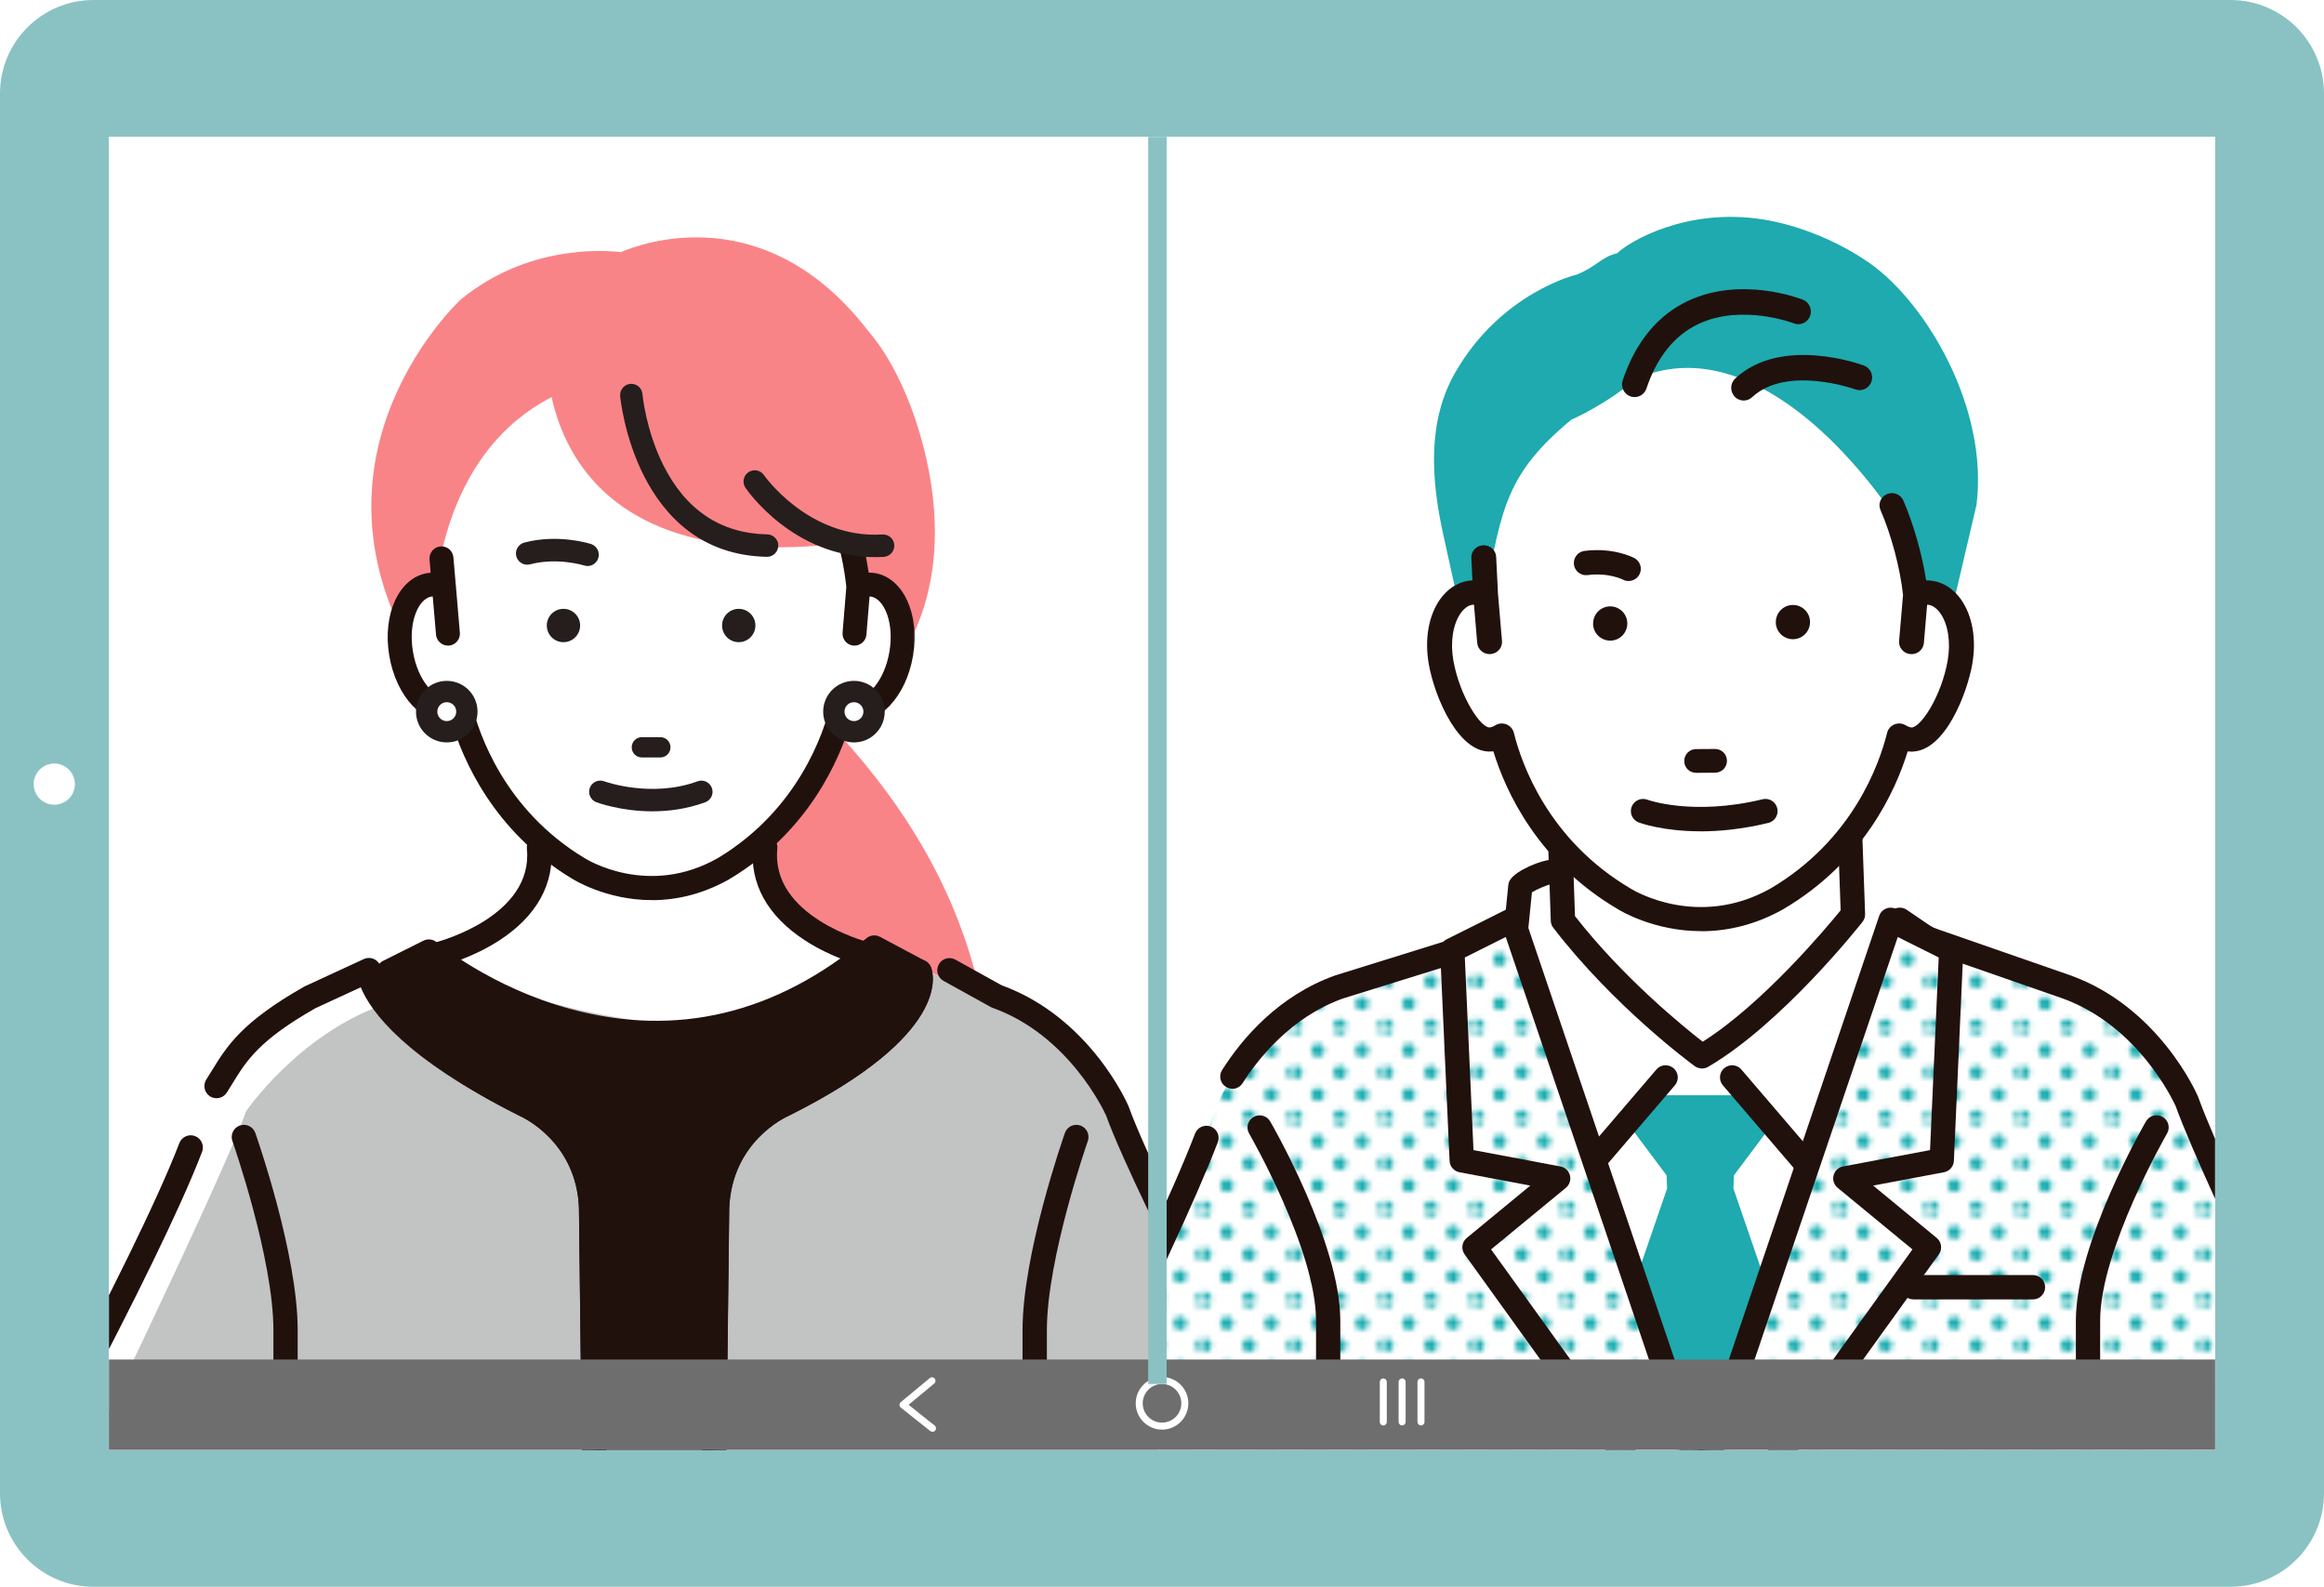 <?xml version="1.0" encoding="UTF-8"?><svg id="_レイヤー_2" xmlns="http://www.w3.org/2000/svg" width="378.01" height="258.07" xmlns:xlink="http://www.w3.org/1999/xlink" viewBox="0 0 378.01 258.07"><defs><style>.cls-1,.cls-2,.cls-3{fill:none;}.cls-2{stroke:#8ac2c3;stroke-miterlimit:10;stroke-width:3px;}.cls-4{clip-path:url(#clippath);}.cls-5{fill:#f98488;}.cls-6{fill:#fff;}.cls-7{fill:#8ac2c3;}.cls-8{fill:#c2c3c3;}.cls-9{fill:#d8d9d9;}.cls-10{fill:#dbdcdc;}.cls-11{fill:#251e1c;}.cls-12{fill:#1eaaae;}.cls-13{fill:#21110d;}.cls-14{fill:#17acb0;}.cls-15{fill:#6f6e6f;}.cls-16{clip-path:url(#clippath-1);}.cls-17{clip-path:url(#clippath-4);}.cls-18{clip-path:url(#clippath-3);}.cls-19{clip-path:url(#clippath-2);}.cls-20{clip-path:url(#clippath-5);}.cls-3{stroke:#251e1c;stroke-linecap:round;stroke-linejoin:round;stroke-width:3.47px;}.cls-21{fill:url(#Unnamed_Pattern_3);}</style><clipPath id="clippath"><rect class="cls-1" width="378.01" height="258.07"/></clipPath><clipPath id="clippath-1"><rect class="cls-1" width="378.01" height="258.07"/></clipPath><clipPath id="clippath-2"><rect class="cls-1" x="17.72" y="22.26" width="172.03" height="213.54"/></clipPath><clipPath id="clippath-3"><rect class="cls-1" x="188.26" y="22.26" width="172.03" height="213.54"/></clipPath><clipPath id="clippath-4"><rect class="cls-1" width="16.49" height="16.49"/></clipPath><pattern id="Unnamed_Pattern_3" x="0" y="0" width="16.49" height="16.49" patternTransform="translate(-3057.83 -6340.79) scale(.87 -.87)" patternUnits="userSpaceOnUse" viewBox="0 0 16.49 16.49"><g><rect class="cls-1" width="16.49" height="16.49"/><g class="cls-17"><path class="cls-14" d="M16.49-1.24c.68,0,1.24,.55,1.24,1.24s-.55,1.24-1.24,1.24S15.25,.68,15.25,0s.55-1.24,1.24-1.24"/><path class="cls-14" d="M8.25-1.24C8.93-1.24,9.48-.68,9.48,0s-.55,1.24-1.24,1.24S7.01,.68,7.01,0s.55-1.24,1.24-1.24"/><path class="cls-14" d="M0-1.24C.68-1.24,1.24-.68,1.24,0S.68,1.24,0,1.24-1.24,.68-1.24,0-.68-1.24,0-1.24"/><path class="cls-14" d="M16.49,7.01c.68,0,1.24,.55,1.24,1.24s-.55,1.24-1.24,1.24-1.24-.55-1.24-1.24,.55-1.24,1.24-1.24"/><path class="cls-14" d="M8.25,7.01c.68,0,1.24,.55,1.24,1.24s-.55,1.24-1.24,1.24-1.24-.55-1.24-1.24,.55-1.24,1.24-1.24"/><path class="cls-14" d="M0,7.01c.68,0,1.24,.55,1.24,1.24s-.56,1.24-1.24,1.24-1.24-.55-1.24-1.24,.55-1.24,1.24-1.24"/><path class="cls-14" d="M16.49,15.25c.68,0,1.24,.55,1.24,1.24s-.55,1.24-1.24,1.24-1.24-.55-1.24-1.24,.55-1.24,1.24-1.24"/><path class="cls-14" d="M8.25,15.25c.68,0,1.24,.55,1.24,1.24s-.55,1.24-1.24,1.24-1.24-.55-1.24-1.24,.55-1.24,1.24-1.24"/><path class="cls-14" d="M0,15.25c.68,0,1.24,.55,1.24,1.24s-.56,1.24-1.24,1.24-1.24-.55-1.24-1.24,.55-1.24,1.24-1.24"/><path class="cls-14" d="M4.12,2.89c.68,0,1.24,.55,1.24,1.24s-.55,1.24-1.24,1.24-1.24-.55-1.24-1.24,.55-1.24,1.24-1.24"/><path class="cls-14" d="M12.37,2.89c.68,0,1.24,.55,1.24,1.24s-.56,1.24-1.24,1.24-1.24-.55-1.24-1.24,.55-1.24,1.24-1.24"/><path class="cls-14" d="M4.12,11.13c.68,0,1.24,.55,1.24,1.24s-.55,1.24-1.24,1.24-1.24-.55-1.24-1.24,.55-1.24,1.24-1.24"/><path class="cls-14" d="M12.37,11.13c.68,0,1.24,.55,1.24,1.24s-.56,1.24-1.24,1.24-1.24-.55-1.24-1.24,.55-1.24,1.24-1.24"/></g></g></pattern><clipPath id="clippath-5"><rect class="cls-1" width="378.01" height="258.07"/></clipPath></defs><g id="_レイヤー_1-2"><g id="_アートワーク_6"><g class="cls-4"><g class="cls-16"><path class="cls-7" d="M362.8,258.07H15.21C6.81,258.07,0,251.26,0,242.86V15.21C0,6.81,6.81,0,15.21,0H362.8c8.4,0,15.21,6.81,15.21,15.21V242.86c0,8.4-6.81,15.21-15.21,15.21"/><rect class="cls-6" x="17.72" y="22.26" width="342.58" height="213.54"/><rect class="cls-6" x="17.72" y="22.26" width="342.58" height="213.54"/></g><g class="cls-19"><path class="cls-5" d="M161.06,165.91c-2.44-2.42-1.97-23.11-26.88-48.95,3.39-1.99,6.82-4.46,10.25-7.51,.03-.02,.05-.05,.08-.07,.46-.47,11.27-11.74,6.21-34.56-2.97-13.41-8.59-19.94-9.29-20.72-16.76-22.03-37.03-14.57-40.46-13.09-2.7-.32-15.12-1.24-26.03,7.71-.27,.24-26.53,24.7-7.82,57.34,.07,.13,.17,.25,.27,.35,.39,.38,9.67,9.45,23.82,14.46,5.04,1.78,11.07,3.15,17.73,3.15,2.84,0,5.79-.25,8.82-.82-9.97,9.43-11.56,17.66-11.92,32.01-.22,8.95,1.58,18.22,6.75,25.53,5.18,7.31,44.01,5.51,52.89,4.34l-4.43-19.18Z"/><path class="cls-6" d="M144.68,158.34c.07-.04,1.89-.07,1.96-.11,0,0-5.39-1.29-9.79-3.6-1.94-1.07-3.97-2.32-5.87-3.74-1.12-.84-2.19-1.73-3.17-2.68-2.45-2.37-3.85-5.63-4-9.04l-.85-19.13h-1.23l-.03-.68h-34.09l-.81,18.44c-.18,4.1-1.98,7.98-5.06,10.69-6.92,6.07-17.31,9.74-17.31,9.74,.42,.23,.85,.45,1.28,.67,0,0-.02,0-.02,0,11.69,6.38,25.08,10,36.73,10.76,1.54,.1,3.05,.15,4.52,.15,14.66,0,27.71-3.69,40.96-10.91,0,0-2.29-.19-3.22-.56"/><path class="cls-13" d="M106.5,131.7c-5.06,0-8.24-1.11-8.44-1.18-1.03-.37-1.56-1.5-1.2-2.53,.37-1.03,1.49-1.56,2.52-1.2,.11,.04,6.35,2.13,15.09-.05,1.06-.26,2.13,.38,2.4,1.44,.26,1.06-.38,2.13-1.44,2.4-3.36,.84-6.39,1.12-8.94,1.12"/><path class="cls-6" d="M67.57,158.04l-14.92,4.01c-13.76,4.91-19.65,18.67-19.65,18.67-4.91,13.76-39.09,83.53-39.09,83.53,.98,62.89,16.53,51.44,16.53,51.44l96.94-5.43,98.24,1.37c6.62,5.08,11.25,3.17,15.21-51.2,0,0-34.16-65.95-39.07-79.7,0,0-5.9-13.76-19.65-18.67l-13.99-4.99s-30,21.17-80.55,.98"/><path class="cls-6" d="M181.76,180.71s-5.9-13.76-19.65-18.67l-13.99-4.99s-30,21.17-80.55,.98l-14.92,4.01c-13.76,4.91-19.65,18.67-19.65,18.67-4.91,13.76-39.09,83.53-39.09,83.53,.98,62.89,16.53,51.44,16.53,51.44l10.25-.57v-68.05c0-3.94,3.2-7.14,7.14-7.14H186.14c3.94,0,7.14,3.2,7.14,7.14v64.39l12.34,.17c6.62,5.08,11.26,3.17,15.21-51.2,0,0-34.16-65.95-39.07-79.71"/><path class="cls-8" d="M181.76,180.71s-5.9-13.76-19.65-18.67l-13.99-4.99s-22.96,21.17-73.51,.98l-12.38,5.41c-13.76,4.91-22.19,17.27-22.19,17.27-4.04,11.3-27.83,60.43-36.19,77.58-1.94,3.99-2.88,8.4-2.72,12.84,1.97,55.14,16.36,44.54,16.36,44.54l3.21-.19v-68.43c0-3.94,3.2-7.14,7.14-7.14H186.14c3.94,0,7.14,3.2,7.14,7.14v64.39l12.34,.17c6.62,5.08,11.26,3.17,15.21-51.2,0,0-34.16-65.95-39.07-79.71"/><path class="cls-13" d="M71.61,157.07c-.88,0-1.69-.6-1.92-1.49-.27-1.06,.37-2.13,1.43-2.4,.21-.05,15.69-4.17,14.58-15.16-.11-1.09,.68-2.06,1.77-2.17,1.09-.11,2.06,.68,2.17,1.77,.61,6.05-2.3,11.35-8.43,15.33-4.4,2.85-8.92,4.02-9.11,4.07-.16,.04-.33,.06-.49,.06"/><path class="cls-13" d="M140.53,157.07c-.16,0-.32-.02-.49-.06-.19-.05-4.71-1.21-9.11-4.07-6.13-3.98-9.04-9.28-8.43-15.33,.11-1.09,1.09-1.88,2.17-1.77,1.09,.11,1.88,1.08,1.77,2.17-1.12,11.01,14.42,15.12,14.58,15.16,1.06,.27,1.7,1.35,1.43,2.41-.23,.89-1.03,1.49-1.91,1.49"/><path class="cls-6" d="M141.99,95.13c-.81-.13-1.62,0-2.4,.32-2.91-28.12-28.11-34.89-33.69-34.34-5.58-.56-27.46,1.03-33.98,28.3l.29,6.03c-.78-.33-1.59-.45-2.4-.32-3.47,.59-5.52,5.6-4.58,11.2,.94,5.6,4.52,9.67,8,9.08,.55-.09,1.06-.31,1.53-.6,1.21,5.06,5.56,18.12,19.25,26.4,0,0,11.2,7.23,23.79,0,13.69-8.27,18.03-21.34,19.25-26.4,.47,.3,.98,.51,1.53,.6,3.47,.58,7.05-3.48,8-9.08,.94-5.6-1.11-10.61-4.58-11.2"/><path class="cls-13" d="M142.29,93.33c-.37-.06-.76-.09-1.13-.07-2.09-14.65-9.96-24.2-16.21-29.62-7.4-6.43-15.33-9.63-19.05-9.38-.09,0-.17,.09-.16,.18l.15,3.3s.02,.09,.06,.12c.04,.03,.08,.04,.13,.04,4.64-.46,28.83,10.83,31.68,37.58l-.61,7.44c-.08,1,.67,1.88,1.67,1.97,.05,0,.1,0,.15,0,.94,0,1.74-.74,1.81-1.67l.52-6.31c.13,0,.26,0,.39,.02,2.12,.36,3.91,4.19,3.09,9.1-.83,4.92-3.77,7.95-5.89,7.59-.28-.05-.57-.16-.86-.35-.49-.31-1.11-.37-1.66-.15-.54,.22-.95,.69-1.09,1.26-1.19,4.97-5.38,17.37-18.4,25.25-11.42,6.54-21.5,.28-21.93,.01-13.05-7.89-17.23-20.3-18.42-25.27-.14-.57-.54-1.04-1.09-1.26-.54-.22-1.17-.16-1.66,.15-.29,.19-.57,.3-.85,.35-2.13,.35-5.07-2.68-5.9-7.59-.83-4.92,.96-8.74,3.08-9.1,.12-.02,.25-.03,.38-.02l.53,6.31c.08,.94,.87,1.67,1.82,1.67,.05,0,.1,0,.15,0,1-.08,1.75-.96,1.67-1.97l-.63-7.4c0-.06,0-.11,0-.17l-.04-.24-.38-4.44c-.08-1.01-.94-1.75-1.97-1.67-1,.08-1.75,.96-1.67,1.97l.19,2.31c-.23,.01-.45,.03-.67,.07-4.53,.77-7.2,6.61-6.07,13.3,1.13,6.68,5.55,11.32,10.08,10.58,1.86,6.32,6.86,17.88,19.5,25.53,.22,.14,5.56,3.53,12.99,3.53,4.4,0,8.67-1.17,12.69-3.48,0,0,.04-.02,.04-.02,12.68-7.67,17.68-19.24,19.55-25.55,4.52,.74,8.95-3.9,10.08-10.58,1.13-6.69-1.54-12.54-6.08-13.3"/><path class="cls-13" d="M106.01,146.39c-7.47,0-12.83-3.4-13.06-3.55-12.64-7.64-17.65-19.21-19.52-25.49-4.56,.66-8.98-4.01-10.11-10.7-1.14-6.76,1.57-12.67,6.17-13.44,.17-.03,.35-.05,.56-.06l-.18-2.18c-.04-.52,.12-1.02,.46-1.42,.34-.4,.81-.64,1.32-.68,1.08-.09,2.01,.7,2.1,1.78l.38,4.44,.04,.23c0,.07,0,.12,0,.18l.63,7.4c.09,1.07-.71,2.01-1.78,2.1-.05,0-.11,0-.16,0-1,0-1.86-.79-1.94-1.79l-.53-6.2c-.09,0-.17,.01-.24,.02-2.06,.35-3.79,4.11-2.98,8.96,.82,4.84,3.69,7.82,5.76,7.49,.26-.04,.53-.15,.81-.33,.52-.33,1.2-.39,1.77-.16,.58,.24,1.01,.74,1.16,1.35,1.19,4.95,5.36,17.32,18.36,25.19,.42,.27,10.46,6.48,21.8-.01,12.99-7.86,17.15-20.22,18.34-25.18,.15-.61,.58-1.11,1.16-1.35,.58-.23,1.24-.17,1.77,.16,.28,.18,.55,.29,.82,.33,2.06,.34,4.93-2.65,5.75-7.49,.82-4.85-.92-8.61-2.98-8.96-.08-.01-.16-.02-.25-.02l-.51,6.2c-.08,1-.93,1.79-1.94,1.79-.05,0-.11,0-.16,0-1.07-.09-1.87-1.03-1.78-2.1l.61-7.44c-2.85-26.66-26.95-37.91-31.55-37.44-.09,0-.17-.02-.22-.07-.06-.05-.1-.13-.1-.21l-.15-3.3c0-.16,.11-.3,.28-.31,3.75-.25,11.72,2.96,19.13,9.41,6.24,5.42,14.12,14.95,16.24,29.59,.34,0,.7,.02,1.04,.08h0c4.6,.78,7.31,6.68,6.18,13.44-1.13,6.69-5.56,11.36-10.11,10.7-1.87,6.29-6.89,17.85-19.57,25.52l-.1-.08,.06,.11c-4.04,2.32-8.34,3.5-12.76,3.5m-32.49-29.3c.05,0,.1,.04,.12,.09,1.84,6.23,6.8,17.81,19.45,25.45,.22,.14,5.52,3.51,12.93,3.51,4.38,0,8.63-1.16,12.63-3.46l.1,.09-.07-.11c12.68-7.67,17.66-19.26,19.5-25.48,.02-.06,.07-.1,.14-.09,4.46,.73,8.82-3.87,9.94-10.48,1.12-6.62-1.51-12.4-5.97-13.16-.37-.06-.74-.08-1.11-.07-.06,0-.12-.05-.13-.11-2.09-14.62-9.95-24.14-16.17-29.55-7.37-6.4-15.26-9.6-18.96-9.35-.03,0-.05,.02-.04,.05l.15,3.3s0,.03,.02,.03c.01,.01,.03,.01,.04,.01,.09,0,.19-.01,.29-.01,5.29,0,28.71,11.38,31.52,37.7l-.61,7.46c-.08,.93,.62,1.75,1.55,1.83,.05,0,.09,0,.14,0,.88,0,1.62-.68,1.69-1.56l.52-6.31c0-.06,.06-.11,.12-.11,.15,0,.28,0,.41,.02,2.18,.37,4.03,4.26,3.19,9.25-.68,4-3.32,8.15-6.04,7.69-.3-.05-.6-.17-.91-.37-.46-.29-1.04-.34-1.55-.14-.5,.21-.88,.65-1.01,1.18-1.2,4.98-5.39,17.42-18.46,25.33-11.48,6.58-21.63,.28-22.06,.01-13.09-7.91-17.28-20.36-18.48-25.34-.13-.53-.51-.97-1.01-1.18-.5-.2-1.09-.15-1.55,.14-.31,.2-.6,.31-.9,.37-2.19,.36-5.2-2.71-6.04-7.69-.84-4.99,1-8.88,3.18-9.24,.12-.02,.25-.03,.4-.03,.06,0,.12,.05,.12,.11l.53,6.31c.07,.88,.82,1.56,1.69,1.56,.05,0,.09,0,.14,0,.93-.08,1.63-.9,1.55-1.83l-.63-7.4c0-.08,0-.13,0-.17l-.04-.23-.38-4.45c-.08-.95-.88-1.62-1.83-1.55-.93,.08-1.63,.9-1.55,1.83l.2,2.31s0,.07-.03,.09c-.02,.03-.05,.04-.09,.04-.26,.01-.46,.03-.66,.07-4.46,.76-7.08,6.54-5.97,13.16,1.11,6.61,5.48,11.2,9.94,10.48,0,0,.01,0,.02,0"/><path class="cls-11" d="M122.87,101.73c0,1.5-1.21,2.71-2.71,2.71s-2.71-1.21-2.71-2.71,1.21-2.71,2.71-2.71,2.71,1.21,2.71,2.71"/><path class="cls-11" d="M94.36,101.73c0,1.5-1.21,2.71-2.71,2.71s-2.71-1.21-2.71-2.71,1.21-2.71,2.71-2.71,2.71,1.21,2.71,2.71"/><path class="cls-5" d="M115.79,48.72l-26.82,5.3s-5.16,42.71,52.26,33.76c0,0-4.04-38.15-25.44-39.07"/><path class="cls-11" d="M124.77,90.39h-.03c-21.32-.43-23.67-25.75-23.69-26.01-.08-.91,.6-1.7,1.5-1.78,.92-.07,1.71,.6,1.78,1.5,0,.06,.53,5.86,3.39,11.58,3.7,7.41,9.45,11.25,17.08,11.4,.91,.02,1.63,.77,1.62,1.68-.02,.9-.75,1.62-1.65,1.62"/><path class="cls-11" d="M124.77,90.56s-.04,0-.04,0c-21.48-.43-23.84-25.91-23.86-26.16-.08-1,.66-1.88,1.66-1.97,1.02-.07,1.88,.65,1.97,1.66,0,.06,.53,5.83,3.37,11.52,3.67,7.35,9.37,11.15,16.93,11.3,.49,.01,.94,.21,1.28,.56,.34,.35,.52,.81,.51,1.3-.02,.99-.84,1.79-1.82,1.79m-22.09-27.79s-.08,0-.12,0c-.81,.07-1.41,.78-1.35,1.59,.02,.26,2.35,25.42,23.53,25.85l.03,.17v-.17c.8,0,1.46-.65,1.47-1.45,0-.39-.14-.77-.41-1.05-.27-.29-.64-.45-1.03-.45-7.7-.15-13.5-4.02-17.24-11.49-2.88-5.75-3.4-11.59-3.41-11.65-.07-.78-.7-1.35-1.48-1.35"/><path class="cls-11" d="M95.57,91.86c-.17,0-.33-.02-.5-.08-.07-.02-4.44-1.36-8.88-.18-.88,.23-1.78-.29-2.02-1.17-.23-.88,.29-1.78,1.17-2.02,5.41-1.44,10.51,.15,10.73,.22,.87,.28,1.35,1.2,1.07,2.07-.22,.7-.87,1.15-1.57,1.15"/><path class="cls-11" d="M95.56,92.05c-.19,0-.38-.03-.56-.09-.04-.01-4.35-1.35-8.77-.18-.98,.26-1.99-.33-2.25-1.3-.13-.47-.06-.97,.19-1.39,.25-.42,.64-.73,1.12-.85,5.47-1.45,10.61,.16,10.83,.23,.96,.31,1.5,1.34,1.19,2.31-.24,.76-.95,1.28-1.75,1.28m-5.43-1.12c2.82,0,4.96,.67,4.99,.68,.14,.04,.29,.07,.44,.07,.64,0,1.2-.41,1.39-1.02,.24-.77-.18-1.59-.95-1.84-.21-.07-5.26-1.65-10.62-.22-.38,.1-.69,.34-.89,.68-.2,.34-.25,.73-.15,1.11,.21,.78,1.01,1.24,1.79,1.04,1.38-.37,2.75-.49,3.99-.49"/><path class="cls-11" d="M142.26,90.43c-13.11,0-20.55-10.73-20.87-11.21-.51-.75-.31-1.78,.44-2.29,.75-.51,1.78-.32,2.29,.44,.07,.1,7.29,10.46,19.42,9.72,.92-.06,1.69,.64,1.75,1.55,.06,.91-.64,1.69-1.55,1.75-.5,.03-.99,.04-1.47,.04"/><path class="cls-11" d="M142.26,90.61c-13.2,0-20.7-10.82-21.01-11.28-.27-.4-.37-.89-.28-1.36,.09-.48,.36-.89,.77-1.17,.83-.56,1.97-.35,2.53,.48,.07,.1,7.27,10.37,19.26,9.65,.48-.03,.95,.13,1.32,.45,.36,.32,.58,.77,.61,1.26,.06,1-.71,1.87-1.71,1.93-.5,.03-1,.04-1.49,.04m-19.51-13.78c-.29,0-.57,.08-.83,.25-.33,.22-.55,.56-.62,.95-.07,.39,0,.78,.23,1.11,.31,.46,7.7,11.13,20.73,11.13,.48,0,.97-.01,1.46-.04,.81-.05,1.43-.75,1.38-1.56-.02-.4-.2-.76-.49-1.02-.29-.26-.68-.39-1.07-.37-12.18,.74-19.5-9.69-19.57-9.8-.29-.42-.75-.65-1.22-.65"/><path class="cls-11" d="M107.41,119.89h-3.01c-.91,0-1.65,.74-1.65,1.65s.74,1.65,1.65,1.65h3.01c.91,0,1.65-.74,1.65-1.65s-.74-1.65-1.65-1.65"/><path class="cls-11" d="M113.46,127.07c-7.52,2.76-15.06,.04-15.18,0-.94-.35-1.99,.12-2.34,1.06-.35,.94,.12,1.99,1.06,2.34,.24,.09,4.02,1.48,9.11,1.48,2.62,0,5.59-.37,8.6-1.47,.94-.35,1.43-1.39,1.08-2.33-.35-.94-1.39-1.43-2.33-1.08"/><path class="cls-13" d="M149.59,158.04s3.44,8.85-22.13,21.64c0,0-10.33,4.43-10.82,16.72l-.49,41.8h-19.51l-.49-41.8c-.49-12.29-10.82-16.72-10.82-16.72-25.57-12.79-22.13-21.64-22.13-21.64l6.56-3.28s35.73,30.16,72.45-.66l7.38,3.93Z"/><path class="cls-13" d="M116.15,240.17h-19.51c-1.08,0-1.96-.87-1.98-1.95l-.49-41.8c-.43-10.78-9.25-14.76-9.63-14.93-.03-.01-.07-.03-.1-.05-26.42-13.21-23.51-23.05-23.09-24.12,.18-.46,.52-.83,.96-1.05l6.56-3.28c.71-.35,1.56-.25,2.16,.26,.09,.07,8.86,7.37,21.84,10.87,17.23,4.65,33.4,.77,48.06-11.53,.62-.52,1.49-.61,2.2-.23l7.38,3.93c.42,.22,.74,.59,.91,1.03,.42,1.08,3.33,10.91-23.09,24.12-.04,.02-.07,.03-.11,.05-.37,.16-9.19,4.14-9.62,14.98l-.49,41.74c-.01,1.08-.89,1.95-1.98,1.95m-17.55-3.96h15.6l.47-39.84c.52-13.07,10.95-18.04,11.96-18.49,19.21-9.61,21.06-16.53,21.14-18.58l-5.31-2.83c-19.27,15.59-38.18,14.85-50.75,11.42-11.29-3.08-19.4-8.7-22.18-10.81l-4.48,2.24c.1,2.09,2.02,8.98,21.14,18.55,1.01,.45,11.43,5.41,11.95,18.43l.47,39.9Z"/><path class="cls-13" d="M218.8,300.14c-.08,0-.17,0-.25-.02-1.08-.14-1.85-1.13-1.71-2.21,3.76-29.49,0-39.42-3.04-47.41l-.44-1.17c-1.8-3.42-28.53-54.22-33.44-67.88-.38-.84-6.11-13.12-18.48-17.54-.1-.04-.2-.08-.29-.13l-7.68-4.25c-.96-.53-1.3-1.73-.77-2.69,.53-.96,1.73-1.3,2.69-.77l7.54,4.18c14.29,5.19,20.4,19.11,20.65,19.7,.02,.04,.03,.07,.04,.11,4.81,13.47,33.01,67.01,33.3,67.55,.04,.07,.07,.15,.1,.23l.48,1.27c3.19,8.39,7.15,18.84,3.26,49.31-.13,1-.98,1.73-1.96,1.73"/><path class="cls-13" d="M-3.25,297.1c-.98,0-1.83-.73-1.96-1.73-.4-3.11-.89-5.97-1.36-8.74-1.87-11.02-3.49-20.53,2.58-34.95,.03-.06,.06-.13,.09-.19,.26-.46,25.83-46.64,33.07-65.58,.39-1.02,1.53-1.53,2.56-1.14,1.02,.39,1.53,1.53,1.14,2.56C25.62,206.28,1.26,250.35-.38,253.31c-5.58,13.3-4.12,21.85-2.29,32.66,.48,2.81,.97,5.71,1.38,8.89,.14,1.08-.62,2.08-1.71,2.22-.09,.01-.17,.02-.26,.02"/><path class="cls-13" d="M96.64,240.17c-1.08,0-1.96-.87-1.98-1.95l-.49-41.8c-.43-10.78-9.25-14.76-9.63-14.93-.03-.01-.07-.03-.1-.05-18.62-9.31-24.14-16.92-25.76-20.87l-7.37,3.4c-9.19,5.23-11.21,8.52-13.55,12.33-.28,.46-.57,.93-.87,1.4-.59,.92-1.81,1.19-2.73,.61-.92-.59-1.19-1.81-.61-2.73,.29-.46,.57-.9,.84-1.35,2.52-4.1,4.9-7.98,15.04-13.74,.05-.03,.1-.05,.15-.08l9.59-4.43c.62-.29,1.35-.23,1.92,.14,.57,.38,.91,1.02,.89,1.71,0,0,.69,8.28,24.19,20.04,1,.45,11.43,5.41,11.96,18.43l.49,41.85c.01,1.09-.86,1.99-1.95,2h-.02Z"/><path class="cls-13" d="M168.3,232.48c-1.09,0-1.98-.89-1.98-1.98v-14.18c0-12.35,6.61-31.26,6.89-32.06,.36-1.03,1.49-1.57,2.52-1.21,1.03,.36,1.57,1.49,1.21,2.52-.07,.19-6.66,19.07-6.66,30.75v14.18c0,1.09-.89,1.98-1.98,1.98"/><path class="cls-13" d="M46.45,232.48c-1.09,0-1.98-.89-1.98-1.98v-14.18c0-11.68-6.6-30.56-6.67-30.75-.36-1.03,.18-2.16,1.21-2.52,1.03-.36,2.16,.18,2.52,1.21,.28,.8,6.89,19.71,6.89,32.06v14.18c0,1.09-.89,1.98-1.98,1.98"/><path class="cls-10" d="M186.14,339.39H27.82c-3.94,0-7.14-3.2-7.14-7.14v-85.19c0-3.94,3.2-7.14,7.14-7.14H186.14c3.94,0,7.14,3.2,7.14,7.14v85.19c0,3.94-3.2,7.14-7.14,7.14"/><path class="cls-13" d="M144.8,341.37H27.82c-5.03,0-9.12-4.09-9.12-9.12v-85.19c0-5.03,4.09-9.12,9.12-9.12h23.4c1.09,0,1.98,.89,1.98,1.98s-.88,1.98-1.98,1.98H27.82c-2.85,0-5.16,2.32-5.16,5.16v85.19c0,2.84,2.31,5.16,5.16,5.16h116.98c1.09,0,1.98,.89,1.98,1.98s-.88,1.98-1.98,1.98"/><path class="cls-13" d="M186.14,341.37h-31.25c-1.09,0-1.98-.89-1.98-1.98s.89-1.98,1.98-1.98h31.25c2.85,0,5.16-2.32,5.16-5.16v-85.19c0-2.85-2.32-5.16-5.16-5.16H61.27c-1.09,0-1.98-.88-1.98-1.98s.89-1.98,1.98-1.98h124.87c5.03,0,9.12,4.09,9.12,9.12v85.19c0,5.03-4.09,9.12-9.12,9.12"/><path class="cls-13" d="M116.15,240.17h-.02c-1.09-.01-1.97-.91-1.96-2l.49-41.8c.52-13.07,10.95-18.04,11.96-18.49,22.88-11.45,21.15-19.06,21.13-19.13-.4-1.02,.11-2.17,1.13-2.56,1.02-.4,2.16,.11,2.56,1.13,.42,1.08,3.33,10.91-23.09,24.12-.03,.02-.07,.03-.11,.05-.37,.16-9.19,4.14-9.62,14.98l-.49,41.74c-.01,1.08-.9,1.96-1.98,1.96m11.31-60.5h0Z"/><path class="cls-6" d="M142.16,115.74c0,1.8-1.46,3.27-3.27,3.27s-3.27-1.46-3.27-3.27,1.46-3.27,3.27-3.27,3.27,1.46,3.27,3.27"/><circle class="cls-3" cx="138.9" cy="115.74" r="3.27"/><path class="cls-6" d="M75.94,115.74c0,1.8-1.46,3.27-3.27,3.27s-3.27-1.46-3.27-3.27,1.46-3.27,3.27-3.27,3.27,1.46,3.27,3.27"/><circle class="cls-3" cx="72.67" cy="115.74" r="3.27"/></g><g class="cls-18"><path class="cls-6" d="M355.71,179.16s-5.9-13.76-19.65-18.67l-22.6-7.86-8.87-9.42-52.33-1.39c-.98,0-4.46,1.49-4.96,2.33l-6.83,8.48-22.6,7.86c-13.76,4.91-19.65,18.67-19.65,18.67-4.91,13.76-37.34,83.53-37.34,83.53,.98,62.89,6.88,51.1,6.88,51.1l109.21-5.09,102.06,2.63s8.84,12.77,13.27-51.59c0,0-31.66-66.82-36.58-80.58"/><path class="cls-6" d="M355.71,179.16s-5.9-13.76-19.65-18.67l-28.52-10.89-31.96,90.48c-.98,0-29-91.32-29.51-90.48l-5.6,3.03-22.6,7.86c-13.76,4.91-19.65,18.67-19.65,18.67-4.91,13.76-37.34,83.53-37.34,83.53,.98,62.89,6.88,51.1,6.88,51.1l109.21-5.09,102.06,2.63s8.84,12.77,13.27-51.59c0,0-31.66-66.82-36.58-80.58"/><path class="cls-21" d="M355.71,179.16s-5.9-13.76-19.65-18.67l-28.52-10.89-31.96,90.48c-.98,0-29-91.32-29.51-90.48l-5.6,3.03-22.6,7.86c-13.76,4.91-19.65,18.67-19.65,18.67-4.91,13.76-37.34,83.53-37.34,83.53,.98,62.89,6.88,51.1,6.88,51.1l109.21-5.09,102.06,2.63s8.84,12.77,13.27-51.59c0,0-31.66-66.82-36.58-80.58"/><path class="cls-13" d="M388.36,299.55c-.08,0-.17,0-.25-.02-1.08-.14-1.85-1.13-1.71-2.21,.56-4.38,1.16-8.31,1.69-11.78,2.29-15.04,3.56-23.33-2.51-37.76-1.43-2.89-26.78-54.18-31.7-67.89-.38-.84-6.11-13.13-18.48-17.54l-22.59-7.86c-.16-.06-.32-.14-.46-.23l-4.45-3.03c-.9-.62-1.14-1.85-.52-2.75s1.85-1.14,2.75-.52l4.23,2.88,22.35,7.77c14.42,5.15,20.57,19.17,20.82,19.76,.02,.04,.03,.07,.04,.11,4.82,13.49,31.31,67.05,31.57,67.59,.02,.04,.04,.07,.05,.11,6.52,15.49,5.12,24.7,2.79,39.94-.52,3.44-1.12,7.35-1.67,11.68-.13,1-.98,1.73-1.96,1.73"/><path class="cls-13" d="M162.83,303.98c-1.05,0-1.93-.83-1.98-1.89-.25-5.59-.73-10.45-1.19-15.15-1.28-13.14-2.29-23.51,3.3-36.8,.02-.05,.04-.09,.07-.14,.24-.47,24.1-46.66,31.35-65.64,.39-1.02,1.54-1.53,2.56-1.14,1.02,.39,1.53,1.53,1.14,2.55-7.2,18.83-30.43,63.9-31.5,65.97-5.18,12.34-4.26,21.77-2.98,34.81,.44,4.53,.94,9.66,1.2,15.36,.05,1.09-.79,2.02-1.89,2.07-.03,0-.06,0-.09,0"/><path class="cls-13" d="M200.45,177.07c-.36,0-.73-.1-1.06-.31-.92-.59-1.19-1.81-.61-2.73,3.31-5.21,9.2-12.11,18.42-15.4l27.52-8.56,.61-6.11c.03-.29,.12-.57,.27-.82,.96-1.6,5.22-3.29,6.65-3.29,1.09,0,1.98,.89,1.98,1.98s-.86,1.95-1.93,1.98c-.59,.08-2.3,.8-3.12,1.31l-.67,6.66c-.08,.79-.62,1.46-1.38,1.69l-28.69,8.92c-8.52,3.04-13.89,9.94-16.33,13.78-.38,.59-1.02,.92-1.67,.92"/><path class="cls-6" d="M254.22,149.68l-.98-28.5h47.17l.98,27.51s-12.78,16.21-24.57,23.09c0,0-12.77-9.33-22.6-22.11"/><path class="cls-13" d="M276.82,173.77c-.41,0-.82-.13-1.17-.38-.53-.39-13.12-9.65-23-22.5-.25-.33-.4-.72-.41-1.14l-.98-28.5c-.02-.54,.18-1.06,.56-1.44,.37-.39,.89-.6,1.42-.6h47.17c1.07,0,1.94,.84,1.98,1.91l.98,27.51c.02,.47-.13,.93-.42,1.3-.53,.67-13.14,16.59-25.12,23.58-.31,.18-.65,.27-1,.27m-20.65-24.79c7.86,10.07,17.61,17.97,20.77,20.43,9.8-6.18,20.18-18.59,22.44-21.37l-.89-24.87h-43.21l.89,25.81Z"/><path class="cls-13" d="M339.63,230.93c-1.09,0-1.98-.89-1.98-1.98v-14.18c0-12.54,10.94-31.59,11.41-32.4,.55-.95,1.76-1.27,2.7-.72,.95,.55,1.27,1.76,.72,2.7-.11,.19-10.88,18.93-10.88,30.41v14.18c0,1.09-.89,1.98-1.98,1.98"/><path class="cls-13" d="M216.04,230.93c-1.09,0-1.98-.89-1.98-1.98v-14.18c0-11.48-10.77-30.23-10.88-30.41-.55-.95-.22-2.16,.72-2.7,.95-.55,2.16-.22,2.7,.72,.47,.8,11.41,19.85,11.41,32.4v14.18c0,1.09-.88,1.98-1.98,1.98"/><path class="cls-12" d="M303.97,42.7c-4.91-3.42-11.38-6.1-17.26-7.02-12.46-1.95-21.77,3.64-23.68,5.52-2.5,.54-3.59,2.34-6.61,3.47,0,0-12.24,2.88-19.73,15.93-4.54,7.91-3.92,17.34-1.95,26.28l2.31,10.5c.62-.51,1.33-.85,2.11-.97,.84-.13,1.68,0,2.49,.32v2.72c2.53-14.26,8.59-19.23,18.94-24.74,0,0,5.86-2.57,10.3-6.52,17.2-7.9,29.66,3.95,38.29,17.5,0,0,.13-4.17-1.45-3.52,.48,1.11,1.67,5.17,2.6,8.82,.62,2.43,1.13,4.67,1.24,5.74,.81-.33,1.65-.45,2.49-.32,1.42,.23,2.61,1.17,3.48,2.55l3.95-16.87c1.97-15.81-8.25-32.95-17.51-39.39"/><path class="cls-6" d="M265.86,61.75c17.2-7.9,34.68,10.38,43.32,23.93,0,0,.13-4.17-1.45-3.52,.48,1.11,1.67,5.17,2.6,8.82,.62,2.43,1.12,4.67,1.24,5.74,.81-.33,1.65-.45,2.49-.32,3.6,.59,5.73,5.65,4.75,11.29-.98,5.64-4.69,13.13-8.3,12.55-.57-.1-1.09-.31-1.58-.61-1.26,5.1-5.77,18.26-19.98,26.6-13.07,7.28-24.69,0-24.69,0-14.2-8.34-18.71-21.49-19.97-26.6-.49,.3-1.02,.51-1.58,.61-3.6,.59-7.32-6.9-8.3-12.55-.98-5.64,1.15-10.69,4.75-11.29,.84-.13,1.68,0,2.49,.32,2.53-14.26,3.61-19.9,13.92-28.45,0,0,5.86-2.57,10.3-6.52"/><path class="cls-13" d="M314.33,94.76c-.43-.07-.87-.09-1.31-.07-.66-4.4-2.04-9.3-3.73-13.19-.37-.85-1.37-1.24-2.24-.89-.87,.36-1.28,1.33-.91,2.18,1.79,4.12,3.2,9.45,3.7,13.95l-.64,7.51c-.08,.91,.62,1.72,1.57,1.79,.05,0,.1,0,.14,0,.88,0,1.63-.66,1.7-1.52l.55-6.5c.2-.02,.4-.02,.6,.01,2.29,.38,4.22,4.32,3.35,9.37-1.03,5.89-4.54,11.46-6.32,11.19-.32-.05-.63-.18-.96-.38-.47-.28-1.05-.33-1.56-.13-.51,.2-.89,.63-1.02,1.15-1.24,5.03-5.6,17.58-19.16,25.54-11.96,6.67-22.47,.32-22.95,.02-13.6-7.98-17.95-20.53-19.2-25.56-.13-.52-.51-.95-1.02-1.15-.51-.2-1.09-.15-1.56,.14-.33,.2-.64,.32-.95,.38-1.79,.3-5.3-5.29-6.33-11.18-.88-5.05,1.06-9,3.34-9.37,.19-.03,.4-.03,.6-.01l.55,6.5c.07,.87,.82,1.52,1.7,1.52,.05,0,.09,0,.14,0,.94-.07,1.64-.88,1.57-1.79l-.65-7.64-.3-6.06c-.05-.92-.84-1.62-1.79-1.58-.94,.04-1.67,.82-1.63,1.74l.19,3.96c-.32,0-.64,.03-.96,.08-4.6,.75-7.31,6.55-6.15,13.2,.92,5.28,4.86,14.79,10.27,13.91,.04,0,.09-.02,.14-.02,1.87,6.23,7,18.02,20.21,25.77,.34,.21,5.75,3.52,13.38,3.52,3.92,0,8.43-.88,13.13-3.49,13.25-7.77,18.38-19.56,20.25-25.79,.05,0,.09,.02,.14,.02,.24,.04,.47,.06,.7,.06,5.04,0,8.69-8.91,9.57-13.96,1.15-6.65-1.55-12.44-6.16-13.2"/><path class="cls-13" d="M276.7,151.44c-7.76,0-13.31-3.42-13.54-3.57-13.08-7.68-18.3-19.28-20.26-25.68-5.55,.75-9.57-8.83-10.5-14.18-.71-4.07-.03-7.92,1.85-10.56,1.18-1.66,2.76-2.7,4.56-2.99,.23-.04,.46-.06,.69-.07l-.18-3.65c-.02-.52,.15-1.01,.51-1.4,.37-.4,.87-.64,1.42-.66,1.11-.04,2.06,.79,2.11,1.88l.3,6.06,.65,7.63c.04,.52-.12,1.02-.46,1.42-.35,.41-.85,.66-1.39,.71-.05,0-.11,0-.17,0-1.04,0-1.93-.79-2.01-1.81l-.53-6.23c-.1,0-.18,0-.27,.02-.68,.11-1.33,.58-1.89,1.36-1.25,1.76-1.72,4.69-1.2,7.65,1.02,5.86,4.51,11.15,5.97,10.93,.28-.04,.55-.15,.84-.33,.55-.34,1.23-.4,1.83-.16,.6,.24,1.05,.75,1.21,1.37,1.23,4.99,5.56,17.45,19.05,25.37,.44,.27,10.84,6.56,22.65-.02,13.45-7.9,17.78-20.36,19.01-25.35,.15-.62,.6-1.13,1.21-1.37,.6-.24,1.29-.18,1.83,.16,.29,.18,.57,.29,.85,.34,.59,.1,1.78-.84,3.13-3.13,1.34-2.28,2.38-5.12,2.84-7.8,.51-2.95,.05-5.88-1.2-7.64-.56-.78-1.21-1.25-1.89-1.37-.08-.01-.17-.02-.26-.02l-.53,6.23c-.09,1.07-1.07,1.9-2.18,1.8-.55-.04-1.04-.29-1.39-.71-.34-.4-.5-.9-.46-1.42l.64-7.51c-.49-4.41-1.9-9.72-3.67-13.8-.21-.48-.21-1.01-.02-1.5,.2-.5,.59-.88,1.1-1.09,1.03-.42,2.21,.05,2.64,1.05,1.64,3.78,3.02,8.62,3.71,12.99,.36,0,.73,.02,1.09,.08,1.8,.29,3.38,1.33,4.56,2.99,1.88,2.65,2.56,6.5,1.85,10.56-.77,4.46-4.34,14.22-9.88,14.22-.19,0-.41-.01-.62-.04-1.97,6.41-7.19,18.01-20.31,25.71-4.21,2.35-8.68,3.54-13.28,3.54m-33.58-29.91c.13,0,.26,.09,.3,.22,1.88,6.26,6.98,17.91,20.07,25.59,.24,.15,5.64,3.48,13.22,3.48,4.5,0,8.86-1.16,12.98-3.46,13.12-7.7,18.23-19.35,20.1-25.61,.05-.15,.2-.24,.36-.21l.13,.02c.22,.04,.41,.03,.65,.05,4.86,0,8.43-8.93,9.27-13.71,.67-3.85,.01-7.62-1.75-10.1-1.09-1.53-2.52-2.48-4.16-2.74-.41-.07-.82-.08-1.24-.06-.16,.01-.3-.1-.32-.26-.66-4.39-2.04-9.29-3.7-13.11-.3-.69-1.12-1.01-1.84-.72-.35,.14-.62,.41-.76,.75-.13,.33-.13,.69,.01,1.02,1.8,4.13,3.22,9.51,3.72,14.04l-.64,7.57c-.03,.35,.08,.69,.31,.97,.24,.29,.59,.46,.97,.49,.04,0,.08,0,.12,0,.72,0,1.34-.54,1.4-1.24l.55-6.5c.01-.15,.13-.27,.28-.28,.25-.02,.47-.01,.67,.02,.85,.14,1.64,.7,2.3,1.62,1.37,1.92,1.86,4.95,1.31,8.11-.99,5.68-4.53,11.79-6.68,11.44-.36-.06-.71-.2-1.07-.42-.38-.24-.86-.28-1.28-.11-.42,.16-.73,.51-.83,.94-1.25,5.07-5.64,17.71-19.31,25.73-12.12,6.76-22.82,.29-23.27,.02-13.69-8.04-18.08-20.69-19.33-25.75-.1-.42-.42-.77-.83-.94-.42-.17-.9-.12-1.28,.11-.36,.22-.71,.36-1.06,.42-2.15,.36-5.69-5.74-6.68-11.44-.55-3.16-.06-6.19,1.31-8.11,.65-.92,1.45-1.48,2.29-1.62,.21-.03,.43-.04,.68-.02,.15,.01,.27,.13,.28,.28l.55,6.5c.06,.73,.75,1.31,1.51,1.24,.39-.03,.73-.21,.97-.49,.23-.27,.34-.62,.31-.97l-.65-7.64-.3-6.07c-.04-.75-.68-1.31-1.47-1.29-.38,.02-.73,.18-.99,.46-.24,.26-.36,.6-.35,.96l.19,3.96c0,.08-.03,.17-.08,.23-.06,.06-.14,.1-.22,.1-.31,0-.61,.03-.91,.07-1.63,.27-3.07,1.22-4.15,2.74-1.76,2.48-2.41,6.25-1.75,10.1,.9,5.18,4.73,14.5,9.92,13.66l.13-.02s.04,0,.06,0"/><path class="cls-13" d="M265.86,64.27c-.18,0-.37-.03-.56-.1-.9-.31-1.38-1.31-1.07-2.23,2.07-6.15,5.58-10.43,10.43-12.72,8.54-4.04,18.06-.36,18.46-.2,.89,.35,1.33,1.37,.98,2.27-.35,.9-1.34,1.35-2.23,1-.08-.03-8.59-3.29-15.78,.12-3.96,1.88-6.85,5.47-8.6,10.67-.24,.73-.91,1.18-1.63,1.18"/><path class="cls-13" d="M265.86,64.58c-.23,0-.45-.04-.66-.11-1.06-.37-1.62-1.54-1.26-2.62,2.1-6.23,5.67-10.57,10.6-12.9,8.67-4.1,18.3-.37,18.71-.21,1.04,.41,1.56,1.61,1.16,2.67-.2,.52-.58,.92-1.09,1.15-.49,.22-1.04,.23-1.54,.03-.08-.03-8.47-3.24-15.54,.11-3.88,1.84-6.72,5.37-8.44,10.49-.28,.83-1.05,1.39-1.92,1.39m17.74-16.93c-2.77,0-5.85,.46-8.81,1.86-4.77,2.25-8.23,6.47-10.27,12.54-.25,.75,.14,1.58,.88,1.84,.72,.25,1.55-.16,1.79-.9,1.78-5.29,4.73-8.94,8.76-10.85,7.34-3.48,15.94-.16,16.03-.13,.35,.14,.73,.13,1.07-.02,.35-.15,.62-.44,.76-.8,.28-.74-.08-1.58-.81-1.87-.26-.1-4.3-1.67-9.41-1.67"/><path class="cls-13" d="M283.62,64.83c-.47,0-.93-.19-1.27-.57-.64-.71-.6-1.82,.1-2.48,7.35-6.85,20.08-2.25,20.62-2.05,.89,.33,1.36,1.34,1.03,2.25-.32,.91-1.31,1.38-2.21,1.05-.11-.04-11.32-4.07-17.12,1.34-.33,.31-.75,.46-1.16,.46"/><path class="cls-13" d="M283.62,65.14c-.57,0-1.12-.24-1.5-.67-.75-.84-.7-2.14,.12-2.91,7.48-6.98,20.39-2.32,20.94-2.11,1.05,.39,1.6,1.57,1.21,2.64-.19,.52-.56,.94-1.06,1.17-.49,.23-1.04,.25-1.54,.07-.11-.04-11.16-3.99-16.8,1.27-.38,.35-.86,.54-1.37,.54m9.71-6.79c-3.64,0-7.63,.83-10.67,3.66-.58,.54-.62,1.45-.09,2.04,.51,.56,1.44,.6,1.99,.09,5.92-5.52,17.32-1.44,17.43-1.4,.35,.13,.73,.11,1.07-.04,.35-.16,.61-.45,.74-.82,.27-.75-.11-1.58-.85-1.85-.31-.11-4.64-1.68-9.64-1.68"/><path class="cls-13" d="M288.84,101.2c.01,1.54,1.27,2.77,2.81,2.76,1.54-.01,2.77-1.27,2.76-2.81-.01-1.54-1.27-2.77-2.8-2.76-1.54,.01-2.78,1.27-2.76,2.8"/><path class="cls-13" d="M259.12,101.43c.01,1.54,1.27,2.77,2.81,2.76,1.54-.01,2.77-1.27,2.76-2.81-.01-1.54-1.27-2.77-2.8-2.76-1.54,.01-2.77,1.27-2.76,2.8"/><path class="cls-13" d="M278.97,125.44c.94,0,1.69-.77,1.68-1.71,0-.94-.77-1.69-1.71-1.68l-3.09,.02c-.94,0-1.69,.77-1.68,1.71,0,.94,.77,1.69,1.71,1.68l3.09-.02Z"/><path class="cls-13" d="M275.14,125.55c-.23-.09-.44-.23-.62-.41-.37-.36-.57-.85-.57-1.36,0-.52,.19-1,.55-1.37s.85-.57,1.36-.58l3.09-.02c.52,0,1,.19,1.37,.55,.37,.36,.57,.85,.58,1.36,0,.51-.19,1-.55,1.37-.36,.37-.85,.57-1.36,.58l-3.09,.02c-.26,0-.51-.05-.75-.14m4.38-3.16c-.18-.07-.37-.11-.56-.11l-3.09,.02c-.39,0-.75,.16-1.03,.43-.27,.28-.42,.64-.42,1.03,0,.39,.16,.75,.43,1.03,.28,.27,.64,.42,1.03,.42l3.09-.02c.39,0,.75-.16,1.03-.43,.27-.28,.42-.64,.42-1.03,0-.39-.16-.75-.43-1.03-.14-.13-.3-.24-.47-.31m-.54,3.04h0s0,0,0,0Z"/><path class="cls-13" d="M264.9,94.5c-.31,0-.63-.07-.92-.23-.07-.04-2.37-1.18-5.75-.74-1.08,.14-2.08-.62-2.22-1.71-.14-1.08,.62-2.08,1.71-2.22,4.75-.62,8,1.1,8.13,1.17,.96,.52,1.32,1.72,.8,2.68-.36,.66-1.04,1.04-1.74,1.04"/><path class="cls-13" d="M276.57,135.2c-6.14,0-9.81-1.36-10.03-1.44-1.02-.39-1.53-1.53-1.14-2.55,.39-1.02,1.53-1.53,2.55-1.15,.1,.04,7.42,2.67,18.74-.07,1.06-.26,2.13,.39,2.39,1.46,.26,1.06-.39,2.13-1.46,2.39-4.23,1.02-7.95,1.37-11.04,1.37"/><polygon class="cls-12" points="281.95 193.3 282.03 191.16 287.37 184.03 282.46 178.13 270.65 178.13 265.74 184.03 271.08 191.16 271.16 193.3 266.23 207.63 272.41 231.19 272.62 237.63 274.1 237.63 279.01 237.63 280.49 237.63 280.7 231.19 286.88 207.63 281.95 193.3"/><path class="cls-13" d="M259.14,190.97s-.1,0-.15,0c-.63-.05-1.2-.39-1.53-.93l-17.69-28.5c-.58-.93-.29-2.15,.64-2.73,.93-.57,2.15-.29,2.72,.64l16.26,26.2,10.03-11.71c.71-.83,1.96-.92,2.79-.21,.83,.71,.93,1.96,.21,2.79l-11.79,13.76c-.38,.44-.93,.69-1.5,.69"/><path class="cls-13" d="M293.53,190.97c-.58,0-1.12-.25-1.5-.69l-11.79-13.76c-.71-.83-.62-2.08,.21-2.79,.83-.71,2.08-.62,2.79,.21l10.03,11.71,16.26-26.2c.58-.93,1.8-1.21,2.72-.64,.93,.58,1.21,1.8,.64,2.73l-17.69,28.5c-.33,.54-.9,.88-1.53,.93-.05,0-.1,0-.15,0"/><polygon class="cls-6" points="277.54 238.12 307.54 149.6 317.37 154.52 315.84 188.7 300.16 191.65 313.76 202.85 288.36 238.12 277.54 238.12"/><polygon class="cls-6" points="276.06 238.12 246.07 149.6 236.23 154.52 237.77 188.7 253.44 191.65 239.84 202.85 265.24 238.12 276.06 238.12"/><polygon class="cls-21" points="277.54 238.12 307.54 149.6 317.37 154.52 315.84 188.7 300.16 191.65 313.76 202.85 288.36 238.12 277.54 238.12"/><polygon class="cls-21" points="276.06 238.12 246.07 149.6 236.23 154.52 237.77 188.7 253.44 191.65 239.84 202.85 265.24 238.12 276.06 238.12"/><path class="cls-13" d="M288.36,240.1h-10.82c-.64,0-1.24-.31-1.61-.83-.37-.52-.47-1.18-.27-1.79l30-88.52c.18-.54,.59-.98,1.12-1.19,.53-.22,1.13-.19,1.64,.06l9.83,4.92c.7,.35,1.13,1.08,1.09,1.86l-1.53,34.18c-.04,.92-.71,1.69-1.61,1.86l-11.52,2.17,10.33,8.51c.81,.66,.96,1.84,.35,2.68l-25.4,35.27c-.37,.52-.97,.82-1.61,.82m-8.06-3.96h7.05l23.73-32.94-12.17-10.02c-.59-.49-.85-1.28-.66-2.02,.19-.74,.79-1.31,1.55-1.45l14.14-2.66,1.41-31.33-6.66-3.33-28.38,83.75Z"/><path class="cls-13" d="M276.06,240.1h-10.82c-.64,0-1.23-.31-1.61-.82l-25.4-35.27c-.61-.85-.46-2.02,.35-2.68l10.33-8.51-11.52-2.17c-.9-.17-1.57-.94-1.61-1.86l-1.54-34.18c-.04-.78,.39-1.51,1.09-1.86l9.84-4.92c.51-.26,1.11-.28,1.64-.06,.53,.22,.94,.65,1.12,1.19l30,88.52c.21,.6,.11,1.27-.27,1.79-.37,.52-.97,.83-1.61,.83m-9.8-3.96h7.05l-28.38-83.75-6.66,3.33,1.41,31.33,14.14,2.66c.76,.14,1.36,.71,1.55,1.45s-.07,1.53-.66,2.02l-12.17,10.02,23.73,32.94Z"/><path class="cls-13" d="M330.67,211.33h-19.45c-1.09,0-1.98-.89-1.98-1.98s.89-1.98,1.98-1.98h19.45c1.09,0,1.98,.89,1.98,1.98s-.89,1.98-1.98,1.98"/><path class="cls-9" d="M355.73,337.84H197.41c-3.94,0-7.14-3.2-7.14-7.14v-85.19c0-3.94,3.2-7.14,7.14-7.14h158.32c3.94,0,7.14,3.2,7.14,7.14v85.19c0,3.94-3.2,7.14-7.14,7.14"/><path class="cls-13" d="M314.38,339.82h-116.98c-5.03,0-9.12-4.09-9.12-9.12v-85.19c0-5.03,4.09-9.12,9.12-9.12h23.4c1.09,0,1.98,.89,1.98,1.98s-.89,1.98-1.98,1.98h-23.4c-2.85,0-5.16,2.32-5.16,5.16v85.19c0,2.84,2.31,5.16,5.16,5.16h116.98c1.09,0,1.98,.89,1.98,1.98s-.89,1.98-1.98,1.98"/><path class="cls-13" d="M355.73,339.82h-31.25c-1.09,0-1.98-.89-1.98-1.98s.89-1.98,1.98-1.98h31.25c2.85,0,5.16-2.32,5.16-5.16v-85.19c0-2.85-2.32-5.16-5.16-5.16h-124.87c-1.09,0-1.98-.88-1.98-1.98s.89-1.98,1.98-1.98h124.87c5.03,0,9.12,4.09,9.12,9.12v85.19c0,5.03-4.09,9.12-9.12,9.12"/></g><g class="cls-20"><path class="cls-6" d="M12.18,127.53c0,1.85-1.5,3.35-3.35,3.35s-3.35-1.5-3.35-3.35,1.5-3.35,3.35-3.35,3.35,1.5,3.35,3.35"/><rect class="cls-15" x="17.72" y="221.11" width="342.58" height="14.69"/><path class="cls-6" d="M189.01,232.51c-2.36,0-4.28-1.92-4.28-4.28s1.92-4.28,4.28-4.28,4.28,1.92,4.28,4.28-1.92,4.28-4.28,4.28m0-7.42c-1.73,0-3.14,1.41-3.14,3.14s1.41,3.14,3.14,3.14,3.14-1.41,3.14-3.14-1.41-3.14-3.14-3.14"/><path class="cls-6" d="M225,231.83c-.32,0-.57-.26-.57-.57v-6.51c0-.32,.26-.57,.57-.57s.57,.26,.57,.57v6.51c0,.32-.26,.57-.57,.57"/><path class="cls-6" d="M228.06,231.83c-.32,0-.57-.26-.57-.57v-6.51c0-.32,.26-.57,.57-.57s.57,.26,.57,.57v6.51c0,.32-.26,.57-.57,.57"/><path class="cls-6" d="M231.13,231.83c-.32,0-.57-.26-.57-.57v-6.51c0-.32,.26-.57,.57-.57s.57,.26,.57,.57v6.51c0,.32-.26,.57-.57,.57"/><path class="cls-6" d="M151.67,232.86c-.12,0-.25-.04-.36-.12l-4.79-3.81c-.13-.11-.21-.27-.21-.44,0-.17,.07-.34,.21-.45l4.71-3.91c.24-.2,.6-.17,.8,.07,.2,.24,.17,.6-.07,.81l-4.17,3.46,4.24,3.38c.25,.2,.29,.56,.09,.8-.11,.14-.28,.22-.45,.22"/><line class="cls-2" x1="188.26" y1="22.26" x2="188.26" y2="225.09"/></g></g></g></g></svg>